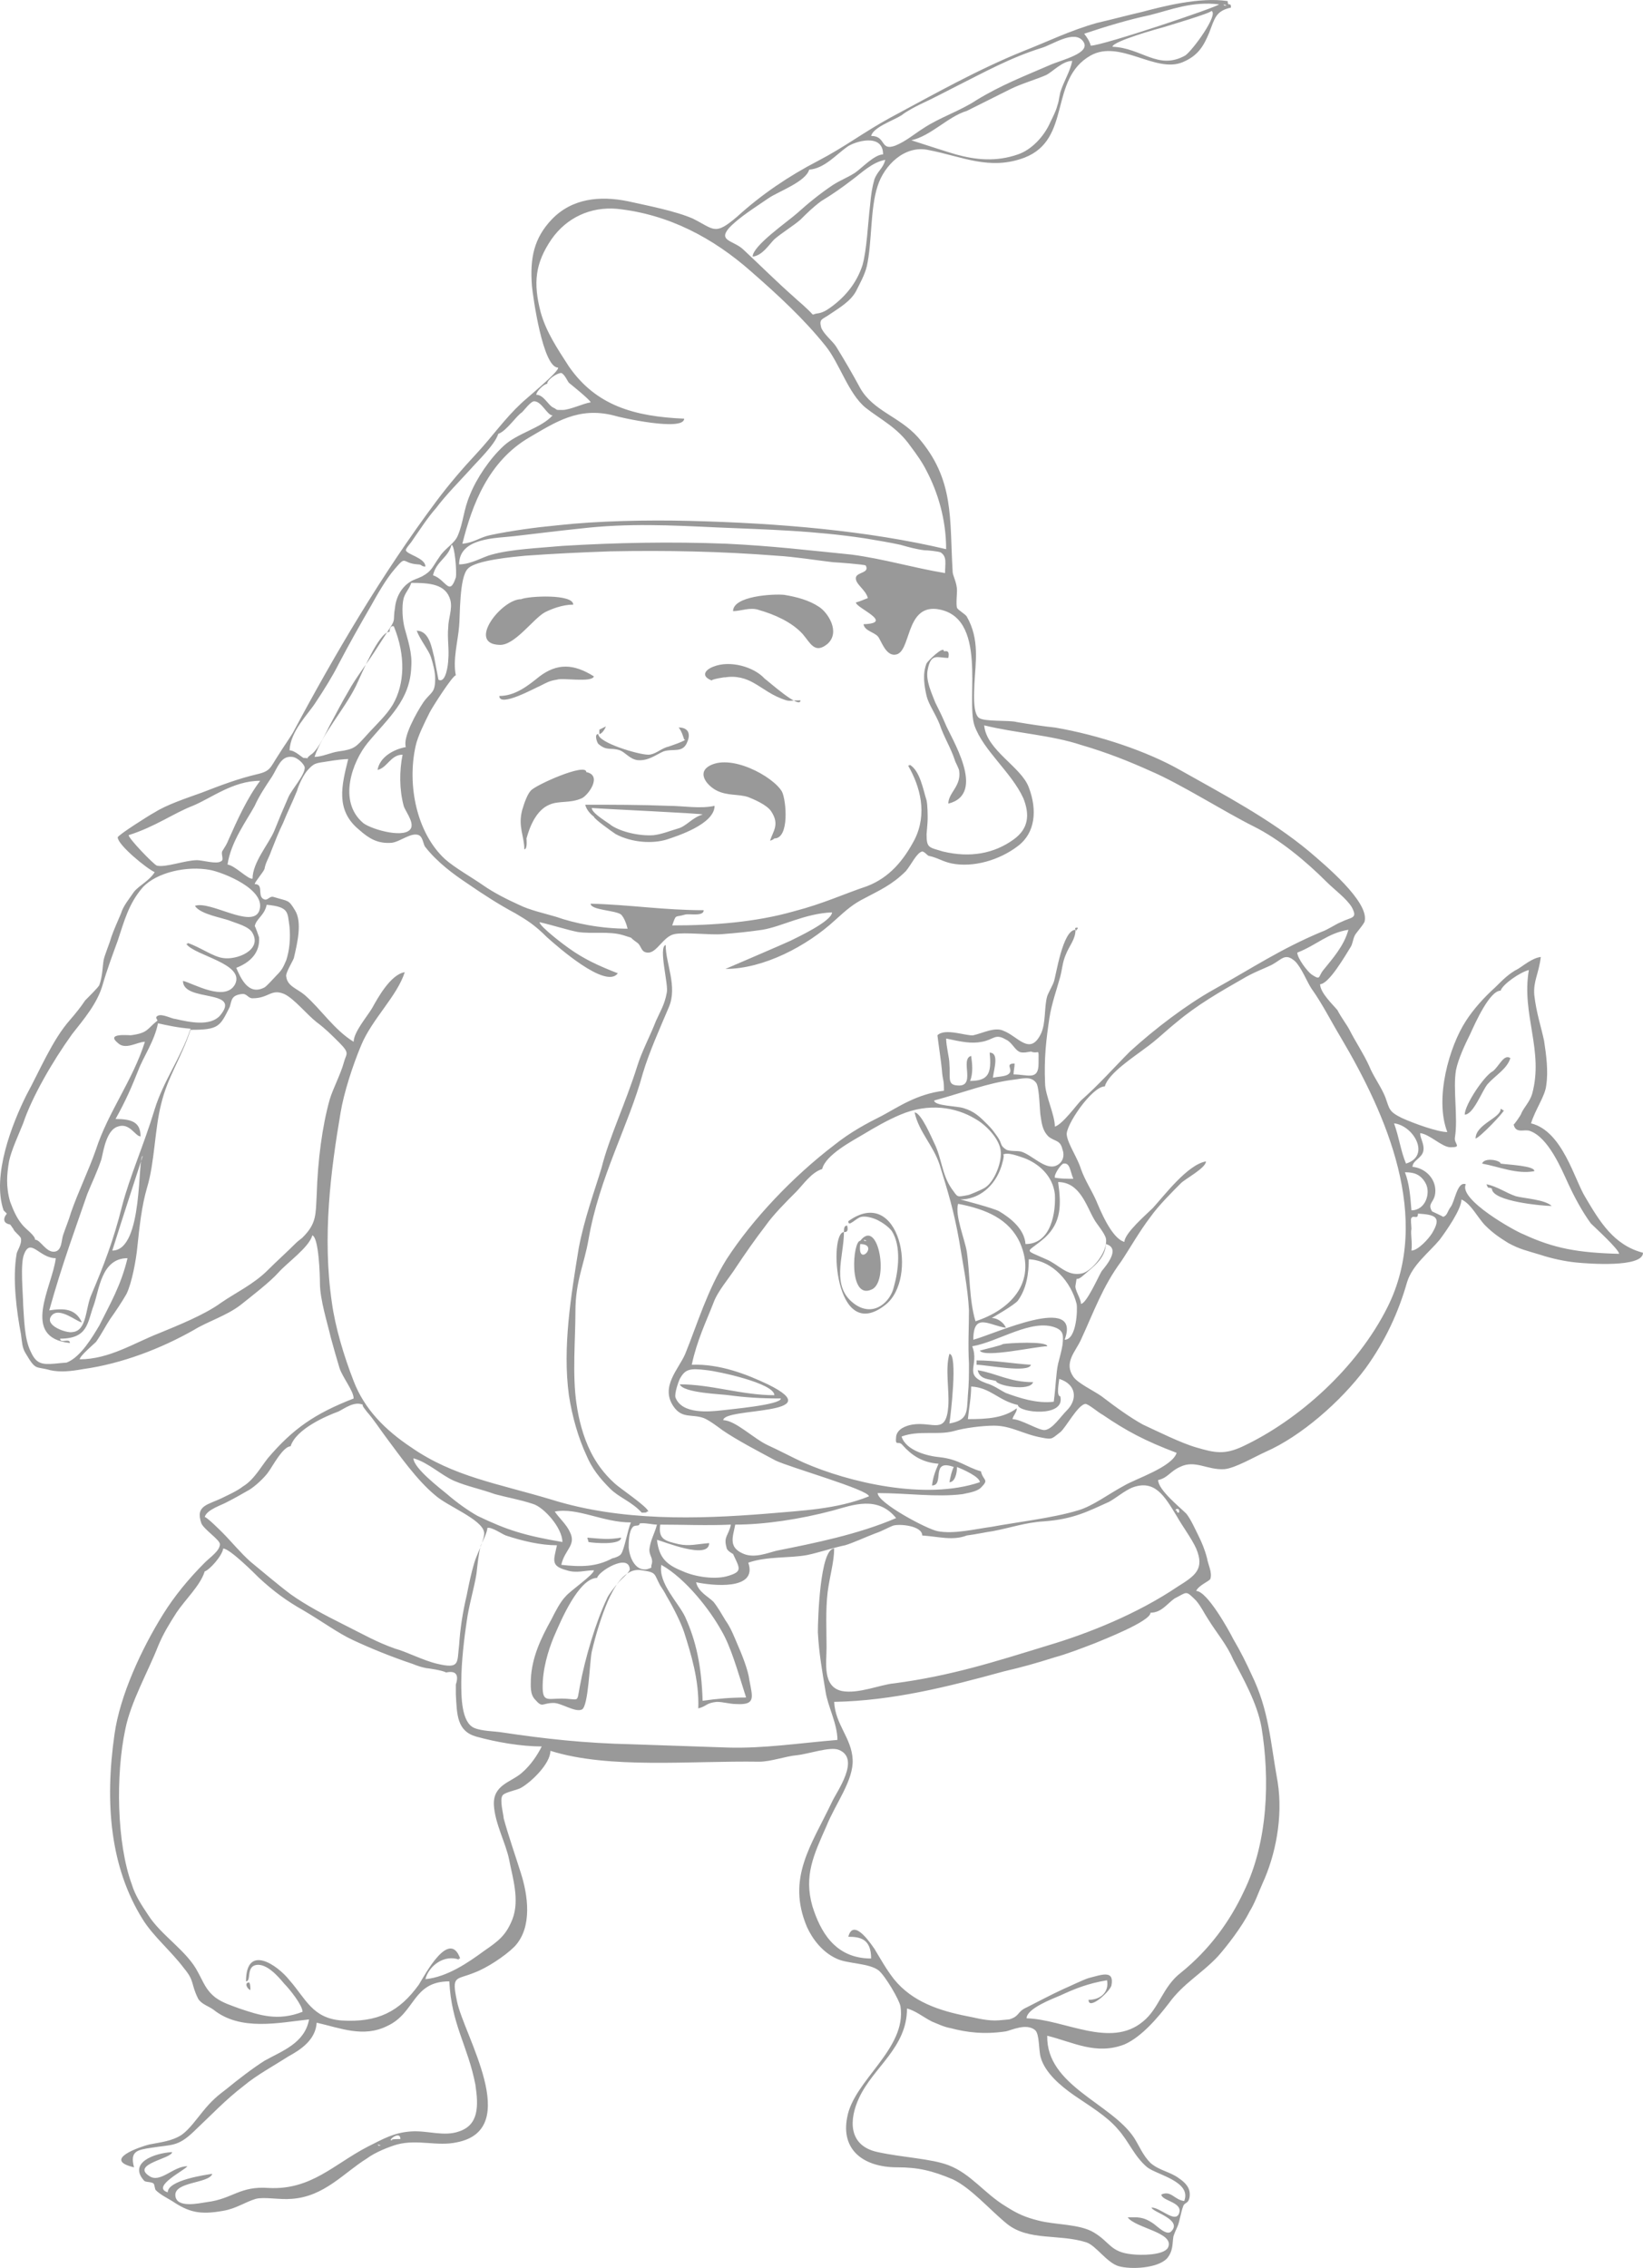 <?xml version="1.0" encoding="UTF-8"?><svg id="_レイヤー_1" xmlns="http://www.w3.org/2000/svg" viewBox="0 0 151.13 208.55"><defs><style>.cls-1{fill:#999;fill-rule:evenodd;}</style></defs><path class="cls-1" d="m112.93.1c0,.6.3,0,.3.6-1.4.3-1.5,1-2,2.3-.5,1.2-1,2.1-2.4,2.7-2.5,1.1-5.8-2.1-8.5-.6-3.9,2.2-1.7,7.7-6.1,9.4-3.2,1.2-5.7-.1-8.8-.7-2.2-.5-4.1,1.4-4.7,3.3-.7,2.1-.5,5.2-1,7.4-.2.8-.6,1.5-1,2.3-.5.9-1.5,1.5-2.4,2.1-.7.5-1,.4-.8,1.2.2.6,1.1,1.3,1.4,1.8.8,1.3,1.5,2.5,2.2,3.8,1.2,2.1,3.6,2.6,5.3,4.5,3.4,3.9,2.9,7.5,3.2,12.4,0,.3.4,1,.4,1.7,0,.3-.1,1.3,0,1.6.1.2.8.6.9.8,1.2,2.1.8,4.2.7,6.2,0,.5-.2,2.6.4,3.1.5.4,2.8.2,3.5.4,1.2.2,2.5.4,3.5.5,4.1.7,8.5,2.2,11.5,3.9,3.9,2.2,8.3,4.5,11.9,7.5,1.4,1.2,5.5,4.6,5.1,6.4,0,.2-.8,1.1-.9,1.3-.2.4-.2.8-.4,1.1-.5.8-2,3.4-2.8,3.4,0,.8,1.2,1.9,1.6,2.4.3.6.9,1.4,1.1,1.8.5,1,1.3,2.2,1.8,3.3.4,1,1.1,1.9,1.5,2.9.4,1.1.3,1.3,1.5,1.9,1.1.5,3.3,1.3,4.2,1.3-1.2-3.1.2-7.9,1.7-10.2.7-1.1,1.7-2.2,2.7-3.1.7-.7,1.3-1.3,2.1-1.7.5-.3,1.3-1,2.1-1.1-.2,1.6-.7,2.2-.6,3.5.2,1.7.6,2.8.9,4.2.2,1.3.4,2.8.2,4.1-.1,1-1,2.2-1.4,3.5,2.9.7,4,5.2,5,6.8,1.3,2.2,2.6,4.4,5.3,5.1,0,1.4-5.1,1-6.1.9-1.1-.1-2.4-.4-3.3-.7-1.3-.4-1.9-.5-3-1.1-.8-.5-1.4-.9-2.1-1.6-.7-.7-1.3-2-2.2-2.4,0,.9-1.4,2.9-2,3.7-1,1.2-2.5,2.3-3,3.9-.8,2.8-2,5.4-3.8,7.9-2.3,3.1-6,6.3-9.2,7.7-1.1.5-2.8,1.5-3.8,1.6-1.6.1-2.7-.9-4.1-.2-.9.4-1.1,1-2,1.2,0,.9,2,2.5,2.6,3.1.4.5.8,1.4,1.1,2,.3.6.6,1.3.8,2.1.1.6.5,1.3.3,1.9-.1.2-1.1.6-1.3,1.1,1,0,3,3.6,3.4,4.4.7,1.2,1.2,2.2,1.7,3.3,1.6,3.3,1.7,6,2.4,9.9.5,3.2-.2,6.7-1.4,9.3-.4.9-.7,1.8-1.2,2.6-.7,1.4-2.1,3.2-2.9,4.1-1.5,1.6-3.2,2.5-4.5,4.3-1,1.3-2.5,3.1-4.1,3.8-2.6,1-4.7-.2-7.1-.8-.1,4.6,5.9,6.2,8,9.4.5.8.8,1.6,1.5,2.3.8.7,1.8.8,2.6,1.4.6.4,1.1.9,1,1.7-.1.7-.5.5-.6.9-.2.5-.3,1.3-.5,1.8-.1.2-.4.9-.4,1-.1.6,0,1.3-.6,2-.9.9-3.3,1-4.4.7s-2.1-1.9-3-2.2c-2.5-.8-5.3-.1-7.3-1.7-1.6-1.3-3.3-3.3-5-4.1-1.9-.8-3.2-1.1-5.1-1.1-3.1,0-5.2-1.6-4.6-4.6.6-3.4,5.5-6.3,4.9-10.2-.1-.6-1.4-2.8-2-3.3-.9-.7-2.9-.6-3.9-1.1-1.3-.6-2.2-1.8-2.7-2.9-1.9-4.5.4-7.5,2.3-11.5.4-.9,2.7-4,.6-4.8-.8-.3-2.8.4-3.8.5-1.1.1-2.4.6-3.5.6-6.3-.1-13.8.7-19.2-1,0,1.2-1.8,2.9-2.7,3.4-.3.2-1.5.4-1.7.7-.3.4.1,1.8.1,2.1.4,1.5,1.1,3.5,1.6,5.1.6,1.9,1.1,4.9-.6,6.7-.9.9-2.6,2-3.7,2.4-1.7.7-2.1.2-1.6,2.6.6,3.1,6.1,11.8,0,13-1.8.4-3.6-.3-5.5.2-.7.2-2,.7-2.8,1.3-2.1,1.3-3.9,3.5-6.9,3.7-1.1.1-2.5-.2-3.3,0-1,.3-1.8.9-3,1.1-2.2.4-3.2.1-4.7-.9-.5-.3-1.1-.6-1.5-1-.1-.1-.1-.5-.2-.6-.2-.2-.8-.1-.9-.3-1.4-1.6.9-2.5,2.6-2.6,0,.6-3.8,1.1-2.1,2.2,1,.7,2.2-.9,3.5-.9-.1.3-3.4,1.9-1.8,2.4,0-1.1,3.4-1.6,4.1-1.7-.3.9-3.5.7-3.4,2,.1,1.2,2.2.7,2.9.6,2.4-.3,3-1.5,5.7-1.3,3.9.2,6-2.2,9.1-3.8,1.4-.7,2.4-1.3,4-1.4,1.5-.1,3,.5,4.4,0,1.8-.6,1.8-2.3,1.5-4.3-.7-3.6-2.2-5.5-2.4-9.5-3.4,0-3.1,2.9-5.7,4.1-2.2,1.1-4.3.2-6.5-.3-.1,1.6-1.5,2.5-2.6,3.1-1.4.9-2.9,1.7-4.1,2.7-1.7,1.3-3,2.7-4.7,4.3-1.4,1.3-1.9,1.1-3.8,1.4-1.3.2-2,.3-1.6,1.8-3-.7.6-1.9,1.4-2.1,1-.2,2.1-.3,3-.9.7-.5,1.4-1.5,1.9-2.1.8-1,1.4-1.5,2.2-2.1,1.1-.9,2.4-1.9,3.5-2.6,1.6-.9,3.7-1.6,4.1-3.8-2.8.3-6.3,1.1-8.8-.9-.4-.3-1.1-.5-1.4-1-.7-1.4-.3-1.6-1.3-2.8-1.2-1.6-2.8-2.9-3.8-4.5-3-4.8-3.5-10.7-2.6-17,.5-3.6,2.5-7.9,4.5-11.1,1-1.6,2.3-3.2,3.8-4.7.5-.5,1.4-1.1,1.4-1.7,0-.4-1.4-1.3-1.7-1.9-.6-1.7.6-1.7,2-2.4.4-.2,1.3-.6,1.8-1,1-.6,1.6-1.7,2.3-2.6,2.3-2.7,4.3-4.1,7.9-5.5,0-.7-1-1.9-1.3-2.8-.3-1-.5-1.7-.8-2.8-.3-1.3-1-3.5-1-5,0-.7-.1-4.2-.7-4.4-.3,1.1-2.3,2.5-3.1,3.4-.8.9-2.5,2.2-3.5,3-1.3,1-3,1.5-4.3,2.3-3,1.7-6.6,3.1-10.2,3.6-1.1.2-2.1.3-3,.1-1.4-.4-1.3.1-2.3-1.6-.3-.5-.3-1-.4-1.7-.4-2.1-.8-5.1-.4-7.4,0-.2.5-.9.4-1.4,0-.2-.7-.7-.7-.9-.1-.1-.2-.3-.3-.4-.6-.1-.7-.5-.3-1l-.3-.3c-1.1-3.2.8-8,2.1-10.6,1.2-2.2,2.4-5.1,4-6.9.6-.7,1-1.2,1.4-1.8.3-.3,1.2-1.2,1.3-1.4.3-.8.3-1.7.4-2.3.1-.5.5-1.4.7-2.1.2-.6.6-1.5.9-2.2.2-.7.8-1.4,1.2-2,.5-.6,1.4-1,1.9-1.8-.7-.3-3.4-2.5-3.4-3.2,0-.2,3-2.1,3.4-2.3,1.1-.7,2.9-1.3,4.3-1.8,1.8-.7,3.4-1.3,5.1-1.7,1.3-.3,1.2-.6,2-1.8.5-.8.8-1.2,1.3-2,3.9-7.3,8.2-14.6,13.2-21.3,1.2-1.6,2.4-3,3.8-4.5,1.3-1.4,2.5-3.1,4-4.5.4-.4,3.6-3,3.4-3.3-1.4,0-2.3-6.5-2.4-7.5-.2-2.6.2-4.4,1.8-6.1,1.9-2,4.5-2.2,7-1.7,1.8.4,4.4.9,6,1.6,2,1,2,1.6,4.1-.2,2.2-2,4.7-3.7,7.4-5.1,2.5-1.3,4.3-2.7,6.7-4,4.1-2.2,8-4.4,12.2-6.1,2.3-.9,4.3-1.9,6.8-2.6,1.3-.3,2.8-.7,4.1-1,1.9-.5,5.3-1.4,7.9-1Zm-12.6,4.1c1.1,0,11.8-3.6,11.8-3.8-2.5-.3-4.4.5-6.4,1-1.9.4-3.9,1-6,1.7.3.4.5.7.6,1.1Zm12.2-3.8c.2.2,0,.1.3.1-.2-.1,0,0-.3-.1Zm-1.1.6c0,.2-4.1,1.4-4.4,1.5-.4.1-4.7,1.3-4.7,1.8,2.7.1,4.2,2.2,6.7.8.7-.5,3.1-3.8,2.4-4.1Zm-31.3,11.5c1.4,0,.8,1.4,2.2.9,1-.4,1.8-1.1,2.6-1.6,1.5-1,3.4-1.6,4.9-2.6,2.3-1.4,4.4-2.2,6.7-3.2,1.1-.5,3.9-1.1,3.1-2.2s-2.8.3-3.8.6c-2.9.9-5.4,2.3-7.8,3.5-1,.5-2.1,1.1-3.4,1.7-.4.2-1.2.6-1.7,1-.8.5-2.6,1.1-2.8,1.9Zm3.7.4s3.7,1.2,4.1,1.3c1.8.5,3.7.7,5.7,0,1.2-.4,2.4-1.6,3-3,.2-.4.5-1,.6-1.4.2-.6.1-.4.3-1.3.3-1,.9-1.9,1.1-2.9-.9,0-1.8,1-2.4,1.3-.9.4-2.3.8-3.3,1.3-1.2.6-2.6,1.3-4,2-1.7.5-3.3,2.3-5.1,2.7Zm-9.4,2.7c-.3,1.1-2.8,2-3.7,2.6-1,.7-2.8,1.8-3.7,2.8-1,1.2.5,1.1,1.4,2,1.5,1.4,3,2.9,4.7,4.4.2.2.7.6,1,.9,1,.9.3.6,1.2.5.5-.1.9-.4,1.3-.7,1.3-1,2.2-2.2,2.7-3.7.4-1.4.5-3.8.7-5.5.1-1.1.2-1.7.4-2.4.3-.8.8-1,1-1.8-1.2.2-2.3,1.3-3,1.8-.9.7-1.9,1.4-2.9,2-.8.6-1.3,1.1-1.9,1.7-.7.6-1.7,1.2-2.4,1.8-.5.5-1.1,1.5-2,1.6,0-1,3.2-3.2,4.1-4,1-.9,2.1-1.8,3.3-2.6.8-.5,1.2-.6,2-1.1.6-.4,1.8-1.7,2.6-1.7,0-2-2.6-1.2-3.3-.7-1,.7-2.1,2-3.5,2.1Zm-11.5,22.9c0,1.2-5.9-.1-6.5-.3-3.2-.8-5.3.6-7.7,2-3.8,2.2-5.3,6.2-6.2,9.8,1.1-.1,1.6-.6,2.6-.8,1.9-.4,4.1-.7,6.2-.9,3.6-.4,8.2-.5,12.1-.4,8.2.2,16.4.9,23.6,2.6,0-2.8-.8-5.3-1.8-7.2-.4-.8-.9-1.5-1.5-2.3-1.2-1.7-2.7-2.4-4.1-3.5-1.6-1.3-2.4-4.1-3.7-5.7-2-2.5-4.4-4.7-6.8-6.8-3.5-3.1-7.6-5.3-12.4-5.8-2.4-.2-4.6.8-6,2.8-1.5,2.2-1.7,4-1,6.7.5,1.8,1.5,3.3,2.6,5,2.5,3.6,6,4.6,10.6,4.8Zm-12.6-3.2c-.3,0-1,.7-1,1,.7,0,1.1,1,1.6,1.2.4.2.1.2.8.2s1.9-.6,2.6-.7c0-.2-2-1.8-2-1.8-.1-.1-.4-.8-.7-.9-.4,0-1.3.6-1.3,1Zm-4.5,4.6c-.3,1-2,2.6-2.6,3.3-1,1.1-2.2,2.3-3.1,3.5-.8.9-1.5,2-2.2,3-.1.2-.6.7-.6.9.1.4,1.8.7,1.8,1.5-.4,0-.3-.2-.7-.2-1.5-.1-1-.9-2.1.4-.8.9-1.7,2.5-2.2,3.4-1.1,1.9-2,3.5-3,5.4-.5,1-1.3,2.3-2.1,3.5-.7,1.1-2.3,2.6-2.4,4.4.5,0,1.2.7,1.3.7.9,0-.2.3.8-.4.6-.5,1.3-2,1.6-2.6.6-1.1,1.1-2.1,1.7-3.1.7-1.3,1.9-2.8,2.7-4.1.4-.6.7-1.1,1.1-1.7.6-.9.3-.7.5-1.9.1-1,.6-1.9,1.4-2.4.3-.2.7-.3,1.1-.5.9-.5.9-.8,1.6-1.8.5-.8,1.4-1.2,1.7-2,.5-1.2.5-2.3,1.1-3.7.6-1.5,1.8-3.3,3.1-4.5s3.4-1.6,4.5-2.8c-.5,0-1-1.3-1.7-1.3-.3,0-.9.8-1.1,1-.6.4-1.4,1.7-2.2,2Zm41.1,12.8c0-.9.2-1.5-.4-1.9-.2-.1-1.2-.2-1.5-.2-.8-.1-1.5-.3-2.2-.5-.9-.2-2.1-.4-3.3-.6-4.7-.7-8.8-.8-13.6-1-4.2-.2-8.2-.4-12.5.1-2,.2-4.3.5-6.1.7-1.6.2-5.1.1-5.1,2.6,1.1,0,2.2-.7,3-.9,1.8-.5,4.3-.6,6.5-.8,4.9-.3,10-.4,15.1-.2,4.2.2,7.5.6,11.5,1,3,.4,5.6,1.2,8.6,1.7Zm-45.4-2.6c-.3,1.2-1.4,1.5-1.7,2.8,1.2.4,1.5,2,2.1.2.1-.5-.1-3-.4-3Zm16.2,35.3c-.1-.4-.3-1-.6-1.3-.5-.4-2.8-.4-2.8-1,3.7.1,6.7.6,10.4.6,0,.6-1.3.3-1.7.4-1,.3-.8-.1-1.2,1,3.8,0,7.7-.3,11.2-1.3,2.7-.7,4.6-1.6,6.7-2.3,2.1-.8,3.4-2.4,4.4-4.3,1.2-2.4.5-4.9-.6-6.8.1,0,.2,0,.1-.1,1,.5,1.3,2.4,1.6,3.3.1.5.1,1.3.1,1.7s-.1,1.3-.1,1.4c0,1.3.2,1.2,1.5,1.6,2.5.6,4.7.2,6.5-1.1,1.4-1,1.5-2.3.9-3.8-1.1-2.4-3.7-4.4-4.5-6.7-.8-2.4,1.3-10.1-3.5-10.7-2.9-.3-2.3,4.1-3.8,4.2-.9.1-1.3-1.4-1.6-1.7-.4-.4-1.2-.5-1.3-1.1,2.9-.1-.7-1.5-.7-2,.4-.1.8-.3,1.1-.4-.2-.8-1.2-1.3-1.1-1.9.1-.5,1.3-.4.9-1.1-.1-.1-2.8-.3-3-.3-1.7-.2-3.5-.5-5.2-.6-5.1-.4-10.1-.5-15.3-.4-2.8.1-5,.2-7.8.4-1,.1-4.6.4-5.3,1.2-.8.8-.7,4.4-.8,5.3-.1,1.3-.6,3.1-.3,4.5-.3,0-2.2,3-2.4,3.4-.5,1-1.1,2.2-1.3,3.1-.8,3.6.1,8,2.7,10.4.9.8,2.5,1.7,3.5,2.4,1,.7,2.2,1.3,3.3,1.8,1,.5,2.4.8,3.4,1.1,1.7.6,4.1,1.1,6.6,1.1Zm-19.9-31.8c-.2.6-.5.8-.7,1.4-.2.8-.1,2.1.1,2.8.3,1.1.7,2.3.6,3.5-.1,3.1-2.1,4.7-4,7-1.4,1.7-2.8,5.4-.4,7.4.8.6,4,1.5,4.4.4.2-.6-.6-1.6-.7-2-.4-1.5-.4-3.2-.1-4.7-1.1,0-1.4,1.2-2.3,1.4.2-1.2,1.5-1.9,2.6-2.1-.3-.9,1-3.2,1.6-4.1.7-1,1.1-.8,1.1-2.2,0-.6-.2-1.4-.4-2s-1-1.6-1.3-2.4c1.2,0,1.4,1.7,1.6,2.4l.4,2.1c.7.4.9-1.5.9-1.8.1-1-.1-2,0-3,0-.8.4-1.7.2-2.5-.4-1.5-1.9-1.6-3.6-1.6Zm32,2.5c1.4.4,3,1.1,4,2.2.7.8,1.1,1.9,2.3.9,1.2-1.1,0-2.9-.8-3.4-.9-.6-2-.9-3.2-1.1-1-.1-4.7.1-4.7,1.5.7,0,1.6-.4,2.4-.1Zm-21.9-1c-1.8,0-5,4.1-2,4.2,1.4.1,3.1-2.4,4.2-3,.6-.3,1.6-.7,2.6-.7,0-1-4.1-.8-4.8-.5Zm-12.1,3c-1,0-2.7,4.2-3.1,5-1.1,2.2-3.1,4.4-3.8,6.5.7,0,1.5-.4,2.2-.5,1.5-.2,1.6-.4,2.6-1.5.9-1,1.8-1.8,2.4-2.8,1.1-1.9,1.2-4.5.1-7.2-.2-.1-.4.1-.4.5Zm51,1.8c0-.6-1.5.9-1.6,1.1-.4,1-.2,2.1,0,3,.2.8.8,1.6,1.2,2.6.4,1.2,1,2.1,1.4,3.3,0,.1.4.8.4,1,.2,1.4-1,2-1,3,3.6-.9.2-6.1-.3-7.4-.3-.7-.5-1.1-.9-1.9-.3-.8-.9-2-.7-3,.3-1.6.9-1.1,1.9-1.1.1-.5,0-.7-.4-.6Zm-21.2,1.4c-.8.3-1.2.9-.1,1.3-.4-.1,1.5-.4,1.1-.3,1.1-.2,2,.1,2.7.5.9.5,1.7,1.2,3,1.6.4.1.5,0,1.3,0,0,.9-3-1.8-3.3-2-1-1.1-3.2-1.7-4.7-1.1Zm-11,.9c-1.9-1.2-3.4-1.2-5,0-1,.8-2.2,1.8-3.7,1.8,0,1.1,3.4-.8,3.7-.9.6-.3.9-.5,1.6-.6.5-.2,3.2.3,3.4-.3Zm35.9,4.5c.2,2.3,3.4,3.8,4.1,5.7.8,2.1.6,4.2-1,5.4-1.7,1.3-4.1,2-6.1,1.6-.9-.2-1.2-.5-2.1-.7-.1,0-.4-.4-.6-.4-.5.1-1,1.2-1.5,1.8-1.3,1.3-2.5,1.8-3.8,2.5-1,.5-1.6,1-2.7,2-2.6,2.4-6.6,4.5-10.1,4.5,0,0,5.6-2.4,6-2.6.6-.3,3.8-1.8,3.8-2.6-2.5.1-4.6,1.3-6.4,1.6-1.4.2-2.4.3-3.7.4-1,.1-3.5-.2-4.4,0-1,.2-1.6,1.7-2.4,1.7-.7,0-.6-.6-1-.9-1-.7-.1-.3-1.3-.7-1.3-.4-2.9-.1-4.2-.3-1-.2-2.2-.6-3.5-.9,0,.4,2.4,2.2,2.7,2.4,1.4,1,2.7,1.6,4.5,2.3-1.1,1.5-5.6-2.5-6.5-3.3-1.2-1.2-1.9-1.6-2.9-2.2-1.5-.8-2.9-1.7-4.5-2.8-1.2-.8-2.7-1.9-3.8-3.3-.2-.2-.2-.9-.6-1.1-.7-.3-1.7.6-2.5.7-1.3.1-2.1-.4-3-1.2-2.2-1.8-1.6-4.1-1-6.5-.4,0-1.2.1-1.8.2-1.2.2-1.3.1-2,.9-.4.5-.8,1.4-.9,1.8-.4,1-.9,2-1.3,3-.4.8-.7,1.6-1.1,2.6-.2.6-.5,1-.6,1.6-.1.3-.9,1.2-.9,1.4.8,0,.3.9.7,1.3.5.4.6-.3,1.1-.1,1.3.4,1.3.2,1.9,1.2.7,1.1.2,3.1-.1,4.4-.1.3-.8,1.4-.7,1.7.1.9,1,1.1,1.7,1.7,1.5,1.3,2.7,3.2,4.5,4.3,0-.9,1.3-2.4,1.7-3.1.5-.9,1.7-3.1,3-3.3-.7,2.2-3,4.3-4,6.7-.8,1.9-1.6,4.4-1.9,6.2-.9,5.3-1.7,11.4-.8,17.5.3,2.2,1.1,4.9,2,7.2,1,2.6,2.9,4.5,5.3,6.1,3.9,2.7,7.9,3.3,12.9,4.8,6.4,2,13.4,1.8,19.7,1.3,3.4-.3,6.5-.4,9.5-1.6,0-.6-7.4-2.7-8.6-3.3-1.5-.8-3.6-1.9-4.9-2.8-.4-.3-1.2-.9-1.7-1.1-1.1-.4-2,.1-2.8-1.1-1.2-1.8.5-3.4,1.1-4.8,1.1-2.7,2-5.8,3.8-8.7,2.4-3.7,6.1-7.6,9.9-10.5,1.5-1.2,3-2,4.4-2.7,1.5-.8,3.2-2,5.7-2.3,0-1.2-.1-.7-.2-2,0-.2-.4-3-.4-3.1.7-.7,2.7.1,3.3,0,.9-.2,2-.8,2.8-.4,1.3.5,2.4,2.3,3.4.3.5-1,.3-2.5.6-3.5.1-.3.5-1,.6-1.3.2-.5.8-4.8,2-4.8,0,.9-.6,1.5-.9,2.3-.3.7-.3,1.2-.5,2-.3,1.1-.8,2.5-1,3.8-.3,2-.5,3.7-.4,6,0,1.1.9,2.9.9,4,.7-.2,2-2,2.4-2.4,1.7-1.5,3.1-3.1,4.5-4.5,2.3-2.1,5.2-4.3,7.7-5.7,3.6-2,6.1-3.7,9.9-5.3.6-.2,1.3-.7,1.8-.9,1-.5,1.6-.3,1-1.4-.5-.8-1.6-1.6-2.3-2.3-1.9-1.9-4.3-3.9-6.7-5.1-2.8-1.4-6.7-3.9-9.5-5.1-2-.9-4-1.7-6.4-2.4-2.7-.9-6.1-1.1-8.9-1.8Zm-35.4.4v.4c.2,0,.5-.4.6-.7-.2.1-.4.2-.6.3Zm7.8.9c.5,0-1.5.7-1.6.7-.6.2-1.1.7-1.7.7-.9,0-4.6-1.1-4.6-1.9-.4,0-.1.8,0,.9.8.7,1.1.3,2,.6.5.2.9.8,1.6.9,1,.1,1.7-.5,2.4-.8.9-.3,1.8.2,2.2-.9.3-.7.1-1.3-.8-1.3.3.4.4.8.5,1.1Zm-42,11.5c.7.1,1.9,1.4,2.3,1.3,0-1.5,1.5-3.2,2-4.4.4-1,.9-2.2,1.3-3.1.3-.7,1.5-2,1.5-2.7,0-.3-.7-1-1.2-1-1-.1-1.3,1-1.8,1.8-.6.9-1.2,1.8-1.6,2.7-.7,1.3-2.2,3.3-2.5,5.4Zm50.3-2.4c1.4,0,1.1-3.5.7-4.3-.8-1.4-4.8-3.6-6.8-2.3-1,.7,0,1.8.8,2.2,1,.5,2,.3,2.9.6.5.2,1.7.7,2.1,1.3.8,1.2.2,1.8-.1,2.7.1,0,.3-.1.4-.2Zm-17.3-6.1c0-.9-4.7,1.2-5.1,1.7-.3.3-.6,1.1-.8,1.8-.4,1.5.2,2.4.2,3.6.3,0,.2-.9.2-1,.3-1.1.9-2.6,2.1-3.1.9-.4,1.9-.1,3-.6.6-.3,1.9-2.1.4-2.4Zm-42.1,5.8c0,.3,2.3,2.7,2.6,2.8.8.2,2.6-.5,3.7-.5.5,0,1.8.4,2.2.1.3-.1,0-.6.1-.9.3-.5.4-.6.6-1.1.8-1.8,1.7-3.8,2.9-5.4-2.5,0-4.5,1.6-6.2,2.3-1.8.7-3.4,1.9-5.9,2.7Zm42.8-1.7c0,.2,1.7,1.4,2,1.6,1.5.8,3.4.9,4.7.5.9-.3,4.4-1.4,4.4-3.1-1.3.3-2.9,0-4.3,0-2.5-.1-5.1-.1-7.6-.1.1.4.4.8.8,1.1Zm10-.2c0-.1-9-.5-10.2-.6,0,.5,1.6,1.4,1.8,1.6.9.6,2.6,1,3.9.9.8-.1,1.5-.4,2.2-.6.8-.2,1.3-1,2.3-1.3ZM3.23,114c.5,0,1,1.2,1.8,1.1.7-.1.6-1.1.8-1.6.2-.6.5-1.3.7-2,.7-2,1.6-3.8,2.3-5.8,1.1-3.4,3.4-6.4,4.5-9.9-.7,0-1.8.8-2.5.1-1.1-.9.9-.7,1.2-.7,1.6-.2,1.5-.6,2.4-1.3.2-.1-.3-.3.1-.5s1.3.3,1.6.3c1.3.3,3.2.7,4.1-.3,2.1-2.5-3.4-1.2-3.4-3.2.9.2,3.9,2,4.8.3.9-1.9-3.7-2.6-4.5-3.7.1,0,.2,0,.1-.1,1.2.4,2.4,1.3,3.3,1.4,1.2.2,3.6-.7,2.7-2.3-.3-.6-1.5-.9-2-1.1-.7-.3-2.8-.6-3.3-1.4,1.4-.5,5.2,2.1,5.9.5.8-2-3.4-3.6-4.5-3.8-2.1-.4-4.9.2-6.2,1.6-1.3,1.5-1.7,3.1-2.3,4.9-.4,1.1-1,2.7-1.4,4.1-.5,1.7-1.7,3.1-2.8,4.5-1.8,2.5-3.7,5.8-4.5,8.2-.4,1-1.1,2.5-1.3,3.5-.2,1.2-.3,2.3.1,3.7.3.8.6,1.5,1.1,2.1.3.4,1.2,1,1.2,1.4Zm21.3-30.8c-.2,1-1,1.3-1.1,2,0-.2.4,1,.4,1,.1,1.4-.8,2.3-2.1,2.8.4.9,1.1,2.6,2.6,1.8.2-.1,1-1,1.1-1.1.5-.5.6-.7.9-1.4.3-.9.4-2,.3-3.1-.2-1.3,0-1.8-2.1-2Zm74.5,2.4c0-.3.1,0,.1-.3-.3,0-.3.1-.1.3Zm20.3,2c0,.5.9,1.7,1.3,2,.9.6.6.2,1.1-.4.8-1,1.9-2.2,2.3-3.7-1.9.3-2.9,1.4-4.7,2.1Zm-60.3,51.5c.8,0,.2-.1.6-.1,0-.4-2.7-2.2-3.1-2.6-1-.9-1.7-1.9-2.2-2.9-.7-1.4-1.1-3-1.3-4.4-.4-2.7-.1-5.9-.1-8.5,0-2.8.8-4.3,1.2-6.6,1-5.8,3.7-10.5,5-15.3.6-2,1.6-4.2,2.4-6.1.8-1.9-.3-4-.3-5.7-.7.2.3,3.7.1,4.4-.2,1.1-.6,1.7-1,2.6-.5,1.3-1.3,2.8-1.7,4.1-1.1,3.5-2.6,6.6-3.3,9.4-.6,2-1.6,4.7-2.1,7.4-.7,4.3-1.5,9.1-.9,13.5.3,2,.9,4,1.6,5.5.5,1.2,1.2,2.1,2.2,3.1.8.8,2,1.2,2.9,2.2Zm42.6-39.2c-1.2,0-3.7,3.7-3.5,4.5.1.8,1,2.1,1.3,3.1.4,1.1.9,1.8,1.4,2.9.3.7,1.4,3.5,2.6,3.8,0-.8,2.1-2.6,2.6-3.1,1.1-1.2,3.2-4,4.9-4.3,0,.6-1.9,1.6-2.3,2-.8.8-2.1,2.1-2.8,3.1-1,1.3-1.9,2.9-2.7,4.1-1.7,2.3-2.5,4.6-3.7,7.2-.5,1.1-1.6,2.1-.7,3.4.4.6,1.9,1.3,2.6,1.8,1.3,1,2.7,2,3.8,2.6,1.3.6,3.5,1.7,4.9,2.1,1.7.5,2.6.7,4.3-.1,5.1-2.4,10.5-7.2,13.3-12.8,4.1-8.2-.1-17.7-4.3-24.8-.9-1.5-1.7-3.1-2.7-4.5-.4-.6-.9-1.9-1.5-2.5-.9-.8-1.2-.2-2.1.3-.8.4-1.7.7-2.7,1.3-2.1,1.2-4.2,2.4-6.1,4-1,.8-1.9,1.7-2.9,2.4-.9.7-3.4,2.3-3.7,3.5Zm36.4-8.8c-1,0-2.3,2.9-2.8,4-.5,1-1.1,2.3-1.3,3.3-.3,1.7.2,4.4-.1,6.2-.1.6.7.9-.4.9-.8,0-1.9-1.2-2.8-1.3,0,.5.4,1,.3,1.6-.1.7-1,.9-1,1.5,1.1.1,2.1,1,2.1,2.2,0,1.1-.8,1.1-.3,1.9,0,0,1.1.5,1,.5.4-.1.4-.5.7-.9.4-.5.6-2.4,1.4-2.1-.7,1.4,4.5,4.3,5.3,4.6,2.8,1.3,5,1.7,8.8,1.8,0-.4-2.2-2.4-2.6-2.8-.8-1.1-1.5-2.4-2.1-3.7-.6-1.3-1.8-4.2-3.5-4.8-.5-.2-1.3.3-1.5-.6,0,.1.7-.9.7-1,.2-.5.8-1.1,1-1.8,1.1-4-1-7.3-.3-11.4-.8.2-2.4,1.3-2.6,1.9Zm-120.5,3.6c-.9,2.7-2.1,4.3-2.7,6.8-.6,2.3-.6,5.4-1.3,7.7-.5,1.7-.7,3.6-.9,5.5-.1,1.1-.5,3.3-1,4.3-.4.7-1,1.6-1.5,2.3-.4.6-.8,1.4-1.3,2.1-.2.2-1.5,1.3-1.5,1.6,2.7,0,5-1.5,7.3-2.4,1.7-.7,4.2-1.7,5.7-2.8,1.3-.9,3-1.7,4.3-3,.9-.9,1.7-1.6,2.6-2.5.2-.2.5-.4.6-.5,1.3-1.3,1.2-2.1,1.3-3.9.1-3.2.5-6.3,1.2-8.8.3-1,1-2.3,1.3-3.4.2-.8.6-.8-.4-1.8-.8-.8-1.3-1.3-2.1-1.9-.9-.7-2.1-2.2-3-2.6-1.2-.5-1.4.4-2.9.4-.4,0-.5-.4-.9-.4-1.1.1-1,.6-1.2,1.2-.9,1.8-1,2.1-3.6,2.1Zm-3-.6c-.3,1.6-1.4,3.2-1.8,4.3-.6,1.5-1.1,2.7-2.1,4.5,1.5,0,2.3.3,2.3,1.6-.5,0-1-1.3-2.1-.9-1,.3-1.3,2.1-1.5,3-.4,1.2-.9,2.2-1.3,3.2-1.1,3.2-2.3,6.4-3.5,10.7,1.3-.2,2.4-.2,3,1.1-.4,0-2.1-1.5-2.8-.6-.7.9,1.4,1.6,1.9,1.5,1.4-.1,1.2-2.2,1.8-3.5,1.1-2.6,2-4.9,2.8-8.1.7-2.7,2-5.6,3-8.9.8-2.6,2.4-4.7,3.3-7.4-1.2-.1-2.1-.3-3-.5Zm74.8,3c.1.7.2,1.6-.1,2.3,1.7,0,2-.7,1.8-2.6.9,0,.4,1.5.3,2.3.5-.1,1.1-.1,1.4-.3.6-.4-.4-1,.6-1,0,.3-.1.7-.1,1,1.3,0,2.3.6,2.3-1s.1-.8-.7-1.1c-.1,0-.8.2-1.1,0-.4-.2-.7-.9-1.2-1.1-1-.6-1.1,0-2.2.2-1,.2-1.9,0-3.3-.3,0,.7.3,1.8.3,2.3.1,1.2-.2,1.9.6,2,2,.3.3-2.4,1.4-2.7Zm48,1.4c-.8.4-2.6,3.1-2.6,4,.8,0,1.6-2.2,2.1-2.8.7-.8,1.8-1.4,2.1-2.4-.6-.4-1,.7-1.6,1.2Zm-51.4,2.7c0,.5,2.1.5,2.7.7,1,.3,1.5.8,2.2,1.5.5.5.6.7.9,1.1.5.7.2.8.8,1.2.3.2,1,.1,1.4.2,1,.3,2.2,1.7,3.2,1.3.7-.3.8-1,.6-1.5-.2-.9-.7-.7-1.3-1.2-.5-.5-.6-1.1-.7-1.8-.1-.4-.1-2.6-.4-3.1-.5-.7-1.3-.4-2.2-.3-2.3.3-4.3,1.1-7.2,1.9Zm-10.3,6.3c-1,.3-1.8,1.5-2.4,2.1-.9.9-2.1,2.1-2.8,3.1-1,1.3-1.9,2.6-2.7,3.8-.7,1.1-1.7,2.2-2.1,3.3-.7,1.8-1.5,3.4-2,5.7,2.6-.1,5.1.9,7,1.8,5.9,2.9-4.1,2.1-4.1,3.3,1.1,0,2.8,1.7,4.1,2.3,1.1.5,2.2,1.1,3.3,1.6,4.1,1.8,11.2,3.5,16.2,1.8,0-.5-1.6-1.2-2.1-1.4,0,.6-.2,1.4-.7,1.4.1-.5.2-1,.4-1.4-2.2-.8-.8,1.7-2,1.7.1-.8.3-1.3.6-2-1.5-.1-2.5-.8-3.3-1.7-.4-.5-.7.2-.6-.8.1-.7.9-1,1.5-1.1,1.9-.3,3.1,1,3.3-1.7.1-1.5-.3-3.4.1-4.8.8,0,.1,5.8,0,6.4,1.7-.3,1.6-1,1.7-2.6.1-1.1.1-1.8.1-2.9-.1-1.7,0-3.4,0-4.9-.1-2.1-.6-4.5-.9-6.4-.5-2.8-1-4.4-1.8-7-.6-1.8-1.9-3-2.3-4.8.6,0,1.6,2.4,1.8,2.8.7,1.4.7,2.9,1.6,4.2.6.8.4.8,1.5.6.1,0,1.3-.5,1.6-.7.9-.6,1.6-2.5,1.4-3.5-.2-1.1-1.4-2.3-2.3-2.8-1.8-1.1-4.3-1.5-6.9-.4-1.2.5-2.4,1.2-3.4,1.8-1,.6-3.5,1.9-3.8,3.2Zm62.7-5.4c-.2,0-.2-.2-.3-.1,0,.8-2.3,1.4-2.3,2.7.4-.1,2.6-2.4,2.6-2.6Zm-10.1,1.2c.5,1.4.6,2.5,1.1,3.7,2.3-.7.7-3.5-1.1-3.7Zm-33.9,11.1c2.4,0,2.8-3,2.7-4.6-.2-1.7-1.5-2.8-2.8-3.3-.6-.2-1.6-.6-2-.3.3-.2-.2,1.3-.1,1-.6,1.9-2.1,3.1-3.8,3.1,0,0,3.1.8,3.6,1.1,1,.6,2.3,1.6,2.4,3Zm-81.2-8.1c-1,3.1-1.7,5.2-2.8,8.7,2.9,0,2.3-8.7,2.8-8.7Zm124.9.7c0-.3-1.5-.6-1.7,0,1.6.3,3.2,1,4.8.7.1-.5-2.5-.6-3.1-.7Zm-41,1.3c.6.1,1.1.1,1.7.1-.3-.7-.3-1.5-.9-1.4-.2,0-.9,1-.8,1.3Zm32.8,3c1.3,0,1.8-1.6,1.3-2.5s-1.2-1-1.9-1c.4,1,.5,2.2.6,3.5Zm-32.5-2.6c.3,2.1.3,3.7-1.2,5.1-1.7,1.5-2.1,1,.1,2,1.2.5,1.9,1.6,3.3,1.3.9-.2,2.4-2,2.2-3.2-.1-.5-.9-1.4-1.1-1.8-.7-1.2-1.3-3.4-3.3-3.4Zm39.9.6c0,1.2,4.8,1.6,5.5,1.6-.6-.6-2.6-.7-3.3-.9-.9-.3-1.7-.9-2.7-1.1.2.5.1.2.5.4Zm-49.1,1.4c-.3,1.1.6,3.2.8,4.4.3,2,.2,4.4.8,6.4,3.1-1,5.7-3.5,4.1-7.2-1-2.2-3.1-3.1-5.7-3.6Zm-10.1,1.6c0,.6.7-.3,1.2-.4.4-.1,1.1.1,1.5.3.4.2,1,.6,1.3,1,.9,1.4.6,3.7.2,5.1-.3,1.4-1.8,2.8-3.5,1.7-2.4-1.6-1.1-4.4-1.1-6.7-1.4,0-.9,10.4,3.8,6.7,3.1-2.4,1.3-11.1-3.4-7.7Zm52.4-.7c0,.6-.4.1-.6.4-.1.1,0,.7,0,1-.1.5.1,1.2,0,2,.6,0,1.6-1.1,1.9-1.6.9-1.5.3-1.7-1.3-1.8Zm-52.8,1.7c.3,0,.4-.1.3-.6-.3,0-.3.3-.3.6Zm1.5.8c-.7,0-1.1,5.4,1,4.5,1.7-.6.7-6.7-1-4.5Zm.3-.1c.2.2,0,.1.3.1-.2-.1,0,0-.3-.1Zm-.3.4c-.3,2.2,1.8,0,0,0Zm22.6,0c-.1,1.4-1.2,2.1-2.1,2.9-.8.7-.5-.2-.7.9-.1.4.5,1.2.5,1.7.5,0,1.6-2.5,1.9-3,.4-.5,1.8-2.1.4-2.5Zm-90,1.3c-2.4,0-2.6,2.9-3.1,4.3-.6,1.6-.5,3.1-3.1,3.1,0,.5.9-.1.9.4-4.6-.5-1.6-5.2-1.3-7.8-1.5,0-2.3-1.9-2.9-.4-.4.9-.1,3.7-.1,4.7.1,1.3.1,3.1.7,4.3.5,1.1,1,1.2,2.2,1.1,0,0,1-.1,1.1-.1,1.3-.5,2.4-2.4,3-3.4,1-2,2-3.7,2.6-6.2Zm82.9.1c0,1.3-.2,2.7-1,3.8-.3.4-2.4,1.6-2.4,1.6.5,0,1.1.4,1.3.9-1.5-.2-3-1.5-3,1.1,1.9-.5,10-4.3,8.4,0,1.1,0,1.2-2.8,1.1-3.3-.5-2-2.2-4-4.4-4.1Zm2.3,13.1c.2-1.5.2-2.6.4-3.5.2-.8.3-1.1.4-1.7.1-.9.1-1.3-.6-1.6-2.2-.9-5.3,1.3-7.7,1.7.7,1.8-.9,2.6,1.3,3.4.7.2,1.2.6,1.8.9,1.1.4,2.8,1,4.4.8Zm-4.7-5.3c0,.1-1.8.5-2.1.6.4.7,5.2-.4,6.2-.4,0-.5-3.6-.3-4.1-.2Zm-2.4,1.9c.9,0,4.8.8,5,0-1.6-.1-3.3-.4-5-.4v.4Zm-27.3,1.8c2.9,0,5.7,1,8.7,1,0-1.1-5.2-2.2-6.2-2.3-1.6-.2-2-.1-2.5.8-.1.2-.5,1.3-.4,1.7.6,1.6,3.2,1.3,4.2,1.2.7-.1,5.5-.5,5.5-1.1-1.9,0-3.3-.1-4.8-.3-.6-.1-4.2-.2-4.5-1Zm29.1-.3c0,.4,3.1,1,3.4.1-2.2,0-3.3-.8-5.1-1.1.2.9,1.1.8,1.7,1Zm2,2.2c-1.8-.4-2.5-1.6-4.3-1.7,0,1-.2,2-.3,3,1.8,0,3.3-.1,4.5-1,0,.4-.3.6-.4,1,.8,0,2.5,1.1,3,1,.7-.1,1.4-1.2,2-1.8,1-1,.9-2.4-.7-2.9,0,.2-.3,1.6.1,1.6.5,2-3.9,1.5-3.9.8Zm-3.4,6.1c.2.9.8.7,0,1.5-.4.4-1.3.5-1.7.6-2.4.3-5.1-.1-7.8-.1,0,.9,4.5,3.3,5.5,3.5,1.5.3,3.5-.2,5-.4,2.1-.4,5.6-.8,7.9-1.5,1.4-.4,2.8-1.5,4.3-2.3,1-.6,4.4-1.7,4.8-3-2.9-1.1-4.6-2-6.8-3.5-.4-.2-1.3-1-1.6-1-.7.1-1.8,2.2-2.3,2.6-.8.6-.7.7-1.7.5-1.7-.3-2.8-1.1-4.4-1.1-1,0-2.7.2-3.7.5-1.5.4-3.2-.1-4.8.5.4,1.3,2.4,1.8,3.5,1.9,1.8.2,2.4.9,3.8,1.3Zm-63.5-2.3c-.7,0-1.7,1.9-2,2.3-.4.6-1.3,1.4-1.8,1.7-.7.4-1.4.8-2,1.1-.5.3-1.9.7-2.1,1.4.2,0,1.5,1.3,1.6,1.4.8.8,1.7,1.9,2.6,2.7,1.1.9,2.5,2.1,3.7,3,1.4,1,3.1,1.9,4.9,2.8,1.8.9,3,1.6,4.7,2.2,1.1.3,2.6,1.1,3.9,1.4,2.1.5,1.8-.1,2-1.7.1-1.5.3-2.9.7-4.6.2-1,.4-2,.7-3,.2-.7,1-2.2.9-2.8-.2-1.2-3.4-2.4-4.5-3.4-1.7-1.4-3.3-3.7-4.5-5.3-.6-.8-1.1-1.6-1.8-2.4.1.1-.6-.7-.3-.6-.8-.4-1.7.3-2.3.6-1.1.4-3.9,1.6-4.4,3.2Zm25,8.8c0-1.3-1.7-3.2-2.7-3.5-1.2-.4-2.4-.6-3.5-.9-1.4-.5-2.5-.7-3.7-1.2s-2.4-1.7-3.8-2.1c0,.9,2.5,2.8,3.1,3.3.8.7,1.9,1.5,2.8,2,2.7,1.3,4.3,1.8,7.8,2.4Zm33.1-.6c0-.9-2.1-1.1-2.7-.9-.5.2-1,.5-1.6.7-.8.3-2.1.9-2.8,1.1-1,.2-2.5.7-3.5.9-1.6.3-3.7.1-5.4.7.9,2.6-3.4,2.1-4.8,1.8.2.9,1.1,1.3,1.6,1.8.4.5.8,1.2,1.1,1.7.5.7.8,1.5,1.1,2.2.4.9,1,2.4,1.1,3.3.3,1.6.6,2.3-1.2,2.2-.6,0-1.2-.2-1.8-.2-1,.1-.9.4-1.7.6.1-2.6-.7-5.1-1.3-7-.3-.9-1-2.3-1.6-3.3-.2-.4-.4-.7-.6-1-.6-1.1-.3-1.2-1.7-1.4-1.6-.3-2.6,1.7-3.1,2.8-.6,1.4-1.1,3-1.5,4.7-.2,1-.3,5-.9,5.3-.6.3-1.9-.6-2.6-.6-1.1,0-1,.5-1.7-.3-.5-.5-.4-1.3-.4-1.9.1-2,.9-3.7,1.9-5.5.3-.6.8-1.6,1.3-2.1.4-.5,2.6-2,2.6-2.4-.8,0-1.6.3-2.5,0-1.5-.4-1.2-.9-.9-2.3-1.5,0-3.2-.4-4.7-.9-.3-.1-1.3-.8-1.7-.7,0,.4-.5,1.4-.6,1.6-.2.7-.3,1.7-.4,2.6-.2,1.3-.7,2.9-.9,4.4-.2,1.3-.5,3.7-.5,5.6,0,1.3,0,3.7,1.2,4.2.7.3,1.9.3,2.5.4,4,.6,7.6,1,12,1.1,2.9.1,5.9.2,8.8.3,3.3.1,6.5-.4,10.1-.7,0-1.5-.9-3.1-1.1-4.5-.3-1.8-.6-3.5-.7-5.4,0-1.2.2-7.7,1.5-7.7,0,1.2-.4,2.5-.6,4-.2,1.7-.1,3.5-.1,5.1,0,1.4-.4,3.6,1.4,4,1.5.3,3.6-.6,4.8-.7,5.3-.7,9.3-2,14.2-3.5,3.7-1.1,8.2-2.9,11.9-5.4,1.6-1,2.5-1.6,1.7-3.5-.4-.9-1.3-2.1-1.8-3-1.1-1.8-2-3.4-4.1-2.6-.7.3-1.4.9-2.1,1.3-2,.9-3.3,1.6-6,1.8-1.7.1-3.1.6-4.7.9-.7.1-1.6.3-2.4.4-1.3.5-2.6.1-4.1,0Zm-17.2-1c-.2,1.1-.7,2.1.8,2.7,1,.4,2.2-.1,3-.3,3.5-.7,7.5-1.5,11-3-1.7-2.1-4-1.2-5.8-.7-3,.8-6.3,1.3-9,1.3Zm40.8-1.4c-.2-.1-.3,0-.3.1.1,0,.2,0,.1.1.2.2.3.1.2-.2Zm-56.8,5.1c1.8.2,3.2.2,4.7-.6.1,0,.7-.2.8-.4.3-.4.6-2.2.9-2.9-2.6,0-4.9-1.4-7-1,.4.6,1.1,1.2,1.4,1.9.6,1.2-.5,1.6-.8,3Zm8.8-3.7c-.4,0-1.2-.2-1.6-.1,0,.3-.4.1-.6.3-.4.4-.4,1.4-.4,1.9.1,1.1.7,2.2,1.7,2,.6-.2.3-.1.4-.4.2-.6-.2-.8-.2-1.4.1-.9.5-1.5.7-2.3Zm.3,0c-.2,1.4.5,1.5,1.7,1.8,1,.2,1.6,0,2.8-.1,0,1.6-4.3-.2-4.8-.3.2,1.7.9,2.3,2.4,2.9,1.1.5,3,.8,4.2.4,1.3-.4,1-.7.4-2,0,0-.6-.3-.6-.6-.3-1,.2-1.1.4-2.1-2.3.1-4.3,0-6.5,0Zm-6.6,1.6c.5.1,3,.3,3-.4-1.2.2-1.8.1-3.1,0,0,.1.1.3.1.4Zm-35.3,2.7c-.4,1.3-1.8,2.6-2.6,3.8-.7,1.1-1.2,1.9-1.7,3.1-.9,2.3-2.5,5.1-3,7.6-.9,4.2-.8,10.5.6,14.3.3,1,.9,1.9,1.5,2.8,1.2,1.9,3.6,3.3,4.6,5.3.5.9.7,1.6,1.6,2.3.7.5,1.4.7,2.2,1,1.8.6,3.5,1.2,5.8.3,0-.6-1.2-2.1-1.7-2.6-.5-.6-1.6-1.9-2.6-1.7-.9.2-.4,1.5-.9,1.5,0-3.5,2.9-1.5,4-.1,1.5,1.7,2.1,3.5,4.8,3.7,3.3.2,5.3-.8,7.1-3.3.5-.8,2.8-5.2,3.8-2.4-.1,0-.2,0-.1.1-1.4-.5-2.8.6-3.1,1.8,2-.2,3.9-1.5,5.4-2.6,1.3-.9,2-1.4,2.6-2.9.7-1.8,0-3.9-.3-5.5-.3-1.5-1.3-3.3-1.4-5-.1-1.9,1.6-2.1,2.6-3,.8-.7,1.4-1.6,1.8-2.4-1.9,0-4.2-.4-6-.9s-1.8-2-1.9-3.9v-.9c.3-.9,0-1.3-.9-1.1-.3-.2-1.7-.4-1.8-.4-.5-.1-.8-.2-1.3-.4-1.8-.6-3.8-1.4-5.5-2.2-1.3-.6-2.8-1.7-4.5-2.7-1.6-.9-2.8-1.8-4.1-3-.4-.4-2.7-2.7-3.3-2.7-.1.7-1.3,2-1.7,2.1Zm36.1.6c-1.7,0-3.4,4.1-3.8,5-.5,1.1-1.1,2.8-1.2,4.5-.1,2,.3,1.6,1.7,1.6,1.7,0,1.4.5,1.7-1.1.5-2.7,1.5-6,2.5-8.1.1-.3.8-1.2,1-1.4.2-.3,1.1-1,1.1-1.3-.1-1.5-2.9.2-3,.8Zm5.9-1.2c-.3,1.7,1.6,3.5,2.2,4.8,1,2.2,1.5,4.5,1.6,7.7,1.4-.2,2.6-.3,4-.3-.8-2.5-1.4-4.7-2.3-6.2-1-1.8-3.2-4.7-5.5-6Zm45,4.4c0,.8-4.4,2.5-5.1,2.8-1.3.5-2.6,1-3.7,1.3-1.9.6-3,.9-4.7,1.3-5.1,1.4-10.2,2.7-15.6,2.8.1,2.1,1.6,3.3,1.7,5.3.1,1.9-1.6,4.1-2.4,6.1-1.2,2.7-2.1,4.6-1.3,7.4.7,2.2,2,4.8,5.4,4.8,0-1.8-1-2-2.1-2,.5-1.9,2.3,1,2.4,1.1.6,1,1.1,1.9,1.8,2.8,1.7,2.1,4.2,2.9,6.7,3.4.6.1,1.6.4,2.6.4.4,0,1.2-.1,1.3-.1,1-.3.7-.7,1.6-1.1,1.2-.6,2.1-1.1,3.4-1.7.7-.3,1.7-.8,2.3-1,1.2-.3,2.4-.8,2.1.7-.2.6-2.1,2.3-2.1,1.3,1.1,0,1.9-.7,1.7-1.8-1.8.3-3,.8-4.3,1.4-.7.3-3.1,1.2-3.1,2.1,3.5.1,7.7,2.8,10.7.3,1.5-1.2,1.8-3.2,3.5-4.5,2.6-2.1,4.5-4.7,5.8-7.5,2.2-4.5,2.4-10.3,1.6-15.1-.4-2.2-1.7-4.5-2.6-6.2-.6-1.4-1.5-2.4-2.3-3.7-.4-.6-.6-1.1-1.1-1.7-1-1-.8-.8-2-.2-.7.5-1.2,1.3-2.2,1.3Zm-82.9,34c-.5,0-.2.6.1.7,0-.3,0-.5-.1-.7Zm60.5,2.4c0,3.6-3.1,5.4-4.4,8.2-.9,1.9-1.1,4.4,1.7,5,2.3.5,4.9.6,6.5,1.2,2.1.8,3.3,2.6,5.3,3.8,1.1.7,1.8,1,3,1.3,1.5.4,3.8.3,5.1,1.1,1.5.9,1.5,1.8,3.5,2,.8.1,2.9.1,3.3-.6.7-1.4-3-1.8-3.7-2.8.9,0,1.4-.1,2.4.6.4.3,1.2,1.1,1.6.7,1.1-1.1-1.8-1.8-1.8-2.2.8,0,2.1,1.4,2.5.6.5-1.1-1.6-1.2-1.6-1.8.9-.4,1.2.5,2.1.6.7-1.8-2.5-2.4-3.4-3.1-1.2-1-1.7-2.4-2.7-3.5-1-1.2-2.7-2.2-4-3.1-1.3-.9-2.7-2.1-3.1-3.5-.2-.7-.1-2.1-.5-2.5-.8-.7-2.2,0-2.7.1-2,.3-3.6.1-5.1-.3-.6-.1-1.2-.4-1.7-.6-.8-.4-1.5-1-2.3-1.2Zm-46.6,12c0-.7-.9-.1-.9.1.6.1-.6-.1.9-.1Zm-2.1.5c.2.2,0,.1.3.1-.2-.1,0,0-.3-.1Z"/></svg>